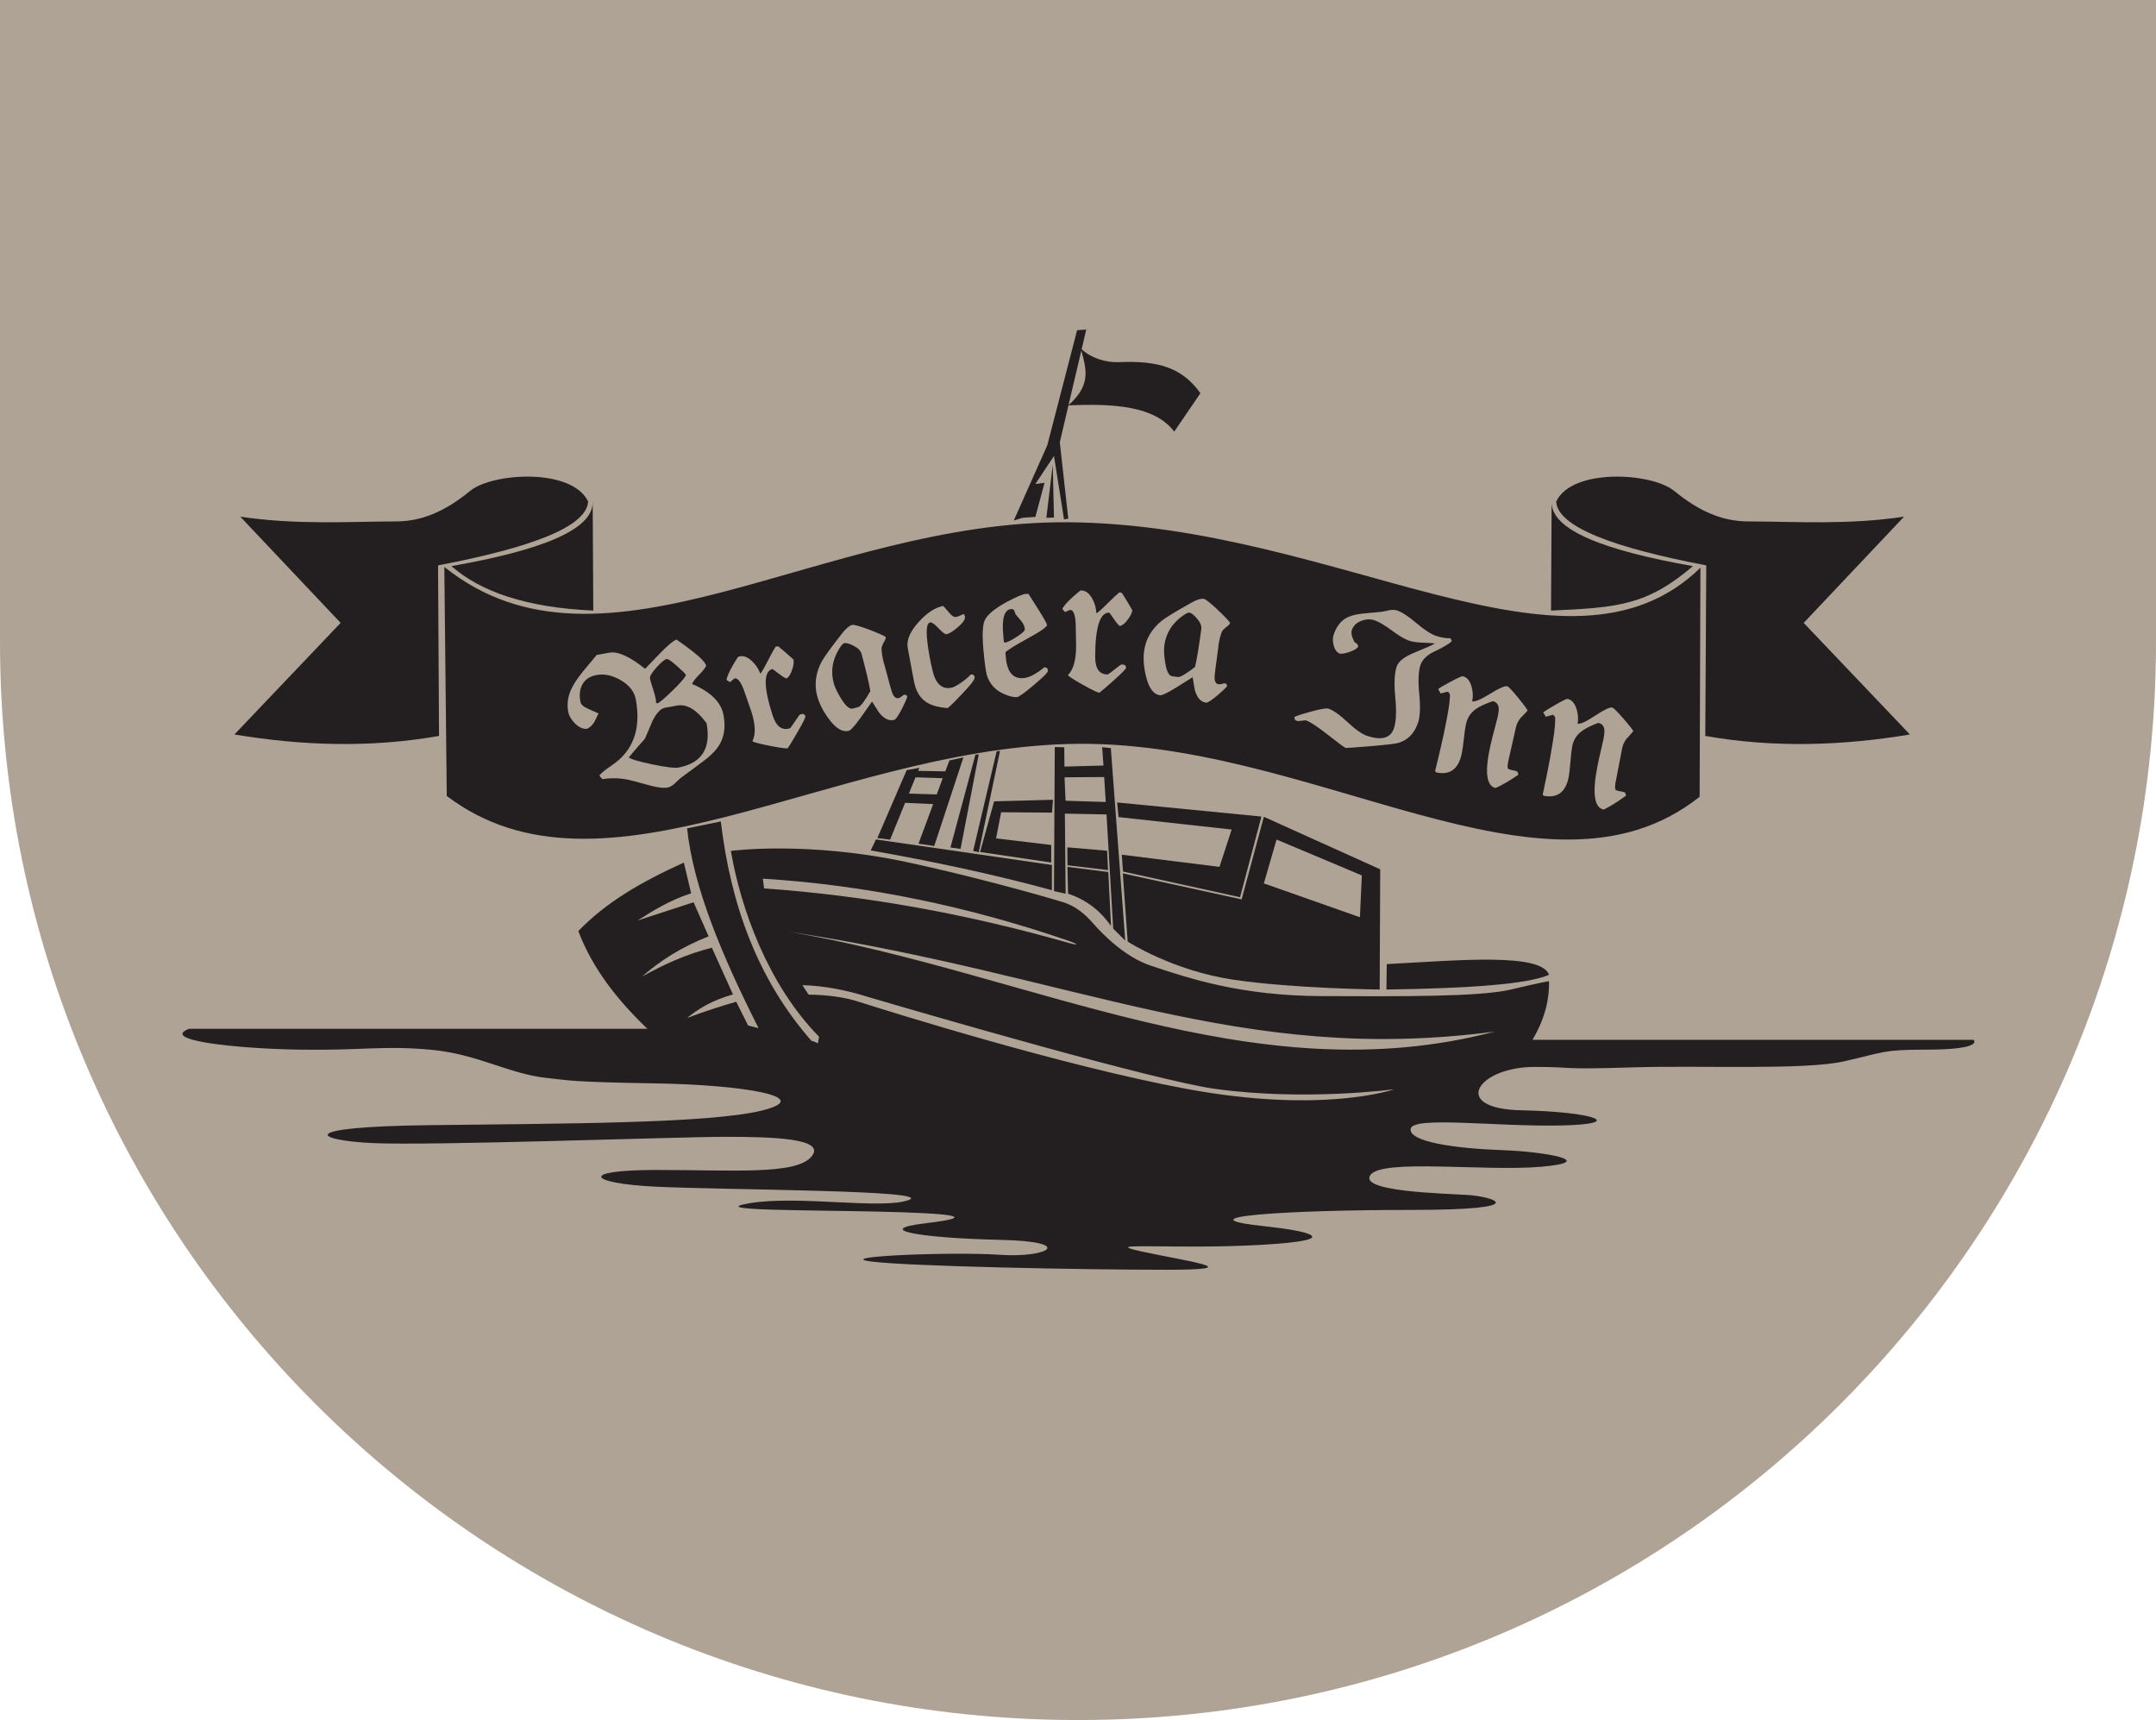<?xml version="1.0" encoding="UTF-8" standalone="no"?>
<svg xmlns="http://www.w3.org/2000/svg" xmlns:xlink="http://www.w3.org/1999/xlink" xmlns:serif="http://www.serif.com/" width="100%" height="100%" viewBox="0 0 168 134" version="1.1" xml:space="preserve" style="fill-rule:evenodd;clip-rule:evenodd;stroke-linejoin:round;stroke-miterlimit:2;">
    <g transform="matrix(1,0,0,1,0,-43)">
        <path d="M0,43L168,43L168,93C168,139.392 130.392,177 84,177C37.608,177 0,139.392 0,93L0,43Z" style="fill:rgb(175,163,150);fill-rule:nonzero;"></path>
    </g>
    <g transform="matrix(0.541,0,0,0.541,6.42,-14.775)">
        <g>
            <g transform="matrix(1,0,0,1,147.173,158.44)">
                <path d="M0,-19.234L0.224,-15.638L-5.565,-15.823L-5.711,-19.197L0,-19.234ZM-5.75,-23.518L-7.116,-23.556L-7.232,-2.817L-5.556,-2.427L-5.663,-13.965L0.336,-13.849L1.3,2.591L3.031,4.322L0.954,-23.397L-0.29,-23.533L-0.103,-20.892L-5.725,-20.741L-5.75,-23.518Z" style="fill:rgb(35,31,32);fill-rule:nonzero;"></path>
            </g>
            <g transform="matrix(-0.08,0.997,0.997,0.08,129.696,139.002)">
                <path d="M12.027,-15.236C12.855,-6.465 14.007,2.529 15.646,11.231L12.027,10.943L10.39,-14.607L12.027,-15.236Z" style="fill:rgb(35,31,32);fill-rule:nonzero;"></path>
            </g>
            <g transform="matrix(-0.051,-0.999,-0.999,0.051,149.11,153.047)">
                <path d="M-7.544,1.339L0.229,1.339L1.273,7.17L-2.587,7.279C-3.7,4.458 -5.464,2.652 -7.544,1.339" style="fill:rgb(35,31,32);fill-rule:nonzero;"></path>
            </g>
            <g transform="matrix(1,0,0,1,149.238,154.408)">
                <path d="M0,-9.436L16.295,-7.643L14.542,-2.268L0.468,-4.017L0.642,-1.598L17.503,2.104L20.583,-9.514L-0.195,-11.54L0,-9.436Z" style="fill:rgb(35,31,32);fill-rule:nonzero;"></path>
            </g>
            <g transform="matrix(-0.996,-0.086,-0.086,0.996,141.914,151.868)">
                <path d="M-5.483,-2.528L0.264,-2.528L0.02,0.043L-5.856,0.236L-5.483,-2.528Z" style="fill:rgb(35,31,32);fill-rule:nonzero;"></path>
            </g>
            <g transform="matrix(1,0,0,1,171.998,166.528)">
                <path d="M0,-18.322L12.284,-13.156L12.008,-7.134L-1.826,-12.007L0,-18.322ZM-21.441,-3.625C-21.441,-3.625 -14.93,0.585 -6.16,1.871C2.613,3.157 14.854,3.274 14.854,3.274L14.931,-14.034L-1.826,-21.596L-5.029,-9.704L-22.143,-13.449L-21.441,-3.625Z" style="fill:rgb(35,31,32);fill-rule:nonzero;"></path>
            </g>
            <g transform="matrix(1,0,0,1,187.87,168.15)">
                <path d="M0,-2.004L-0.044,1.652C12.027,1.492 20.427,0.861 23.375,-0.47C22.23,-3.656 10.46,-2.566 0,-2.004" style="fill:rgb(35,31,32);fill-rule:nonzero;"></path>
            </g>
            <g transform="matrix(1,0,0,1,139.656,149.664)">
                <path d="M0,-5.333L0.141,-7.186L-8.336,-6.962L-10.358,0.336L-0.112,1.853L-0.112,-0.674L-8.055,-1.628L-7.326,-5.39L0,-5.333Z" style="fill:rgb(35,31,32);fill-rule:nonzero;"></path>
            </g>
            <g transform="matrix(1,0,0,1,123.92,146.15)">
                <path d="M0,-6.777L-0.866,-4.44L-4.879,-4.562L-3.925,-6.902L0,-6.777ZM-5.196,-7.937L-9.419,1.839L-7.586,2.073L-5.422,-3.232L-1.381,-3.046L-3.491,2.648L-1.227,2.989L2.976,-9.766L0.965,-9.338L0.364,-7.761L-3.544,-7.834L-3.364,-8.275L-5.196,-7.937Z" style="fill:rgb(35,31,32);fill-rule:nonzero;"></path>
            </g>
            <g transform="matrix(0.976,0.217,0.217,-0.976,126.795,149.265)">
                <path d="M1.595,-0.251L2.423,-0.251L2.245,14.671L1.787,14.496L1.595,-0.251Z" style="fill:rgb(35,31,32);fill-rule:nonzero;"></path>
            </g>
            <g transform="matrix(0.991,0.135,0.135,-0.991,124.156,149.019)">
                <path d="M0.909,-0.214L2.379,-0.214L3.142,13.632L2.669,13.513L0.909,-0.214Z" style="fill:rgb(35,31,32);fill-rule:nonzero;"></path>
            </g>
            <g transform="matrix(1,0,0,1,139.941,94.287)">
                <path d="M0,7.544L-0.176,-0.043L-1.097,7.587L0,7.544Z" style="fill:rgb(35,31,32);fill-rule:nonzero;"></path>
            </g>
            <g transform="matrix(1,0,0,1,142.031,91.375)">
                <path d="M0,-5.712L1.851,-13.589C2.662,-10.657 3.151,-8.54 0,-5.712M1.894,-13.775L2.559,-16.605L1.243,-16.518L-3.056,0.061L-7.88,10.893L-6.608,10.499L-4.767,10.368L-3.451,5.455L-4.767,5.63L-2.09,1.596L-0.643,10.719L-0.029,10.63L-1.252,-0.378L-0.006,-5.686C6.532,-5.978 12.44,-5.602 15.232,-1.913L19.004,-7.44C16.365,-11.158 12.867,-12.17 7.187,-11.911C5.345,-11.847 3.219,-12.514 1.894,-13.775" style="fill:rgb(35,31,32);fill-rule:nonzero;"></path>
            </g>
            <g transform="matrix(1,0,0,1,231.97,105.941)">
                <path d="M0,2.891C-12.71,0.655 -20.505,-2.297 -20.349,-6.405L-20.438,9.296C-10.823,8.867 -6.586,8.533 0,2.891" style="fill:rgb(35,31,32);fill-rule:nonzero;"></path>
            </g>
            <g transform="matrix(1,0,0,1,53.149,105.941)">
                <path d="M0,2.891C4.234,6.595 10.823,8.867 20.438,9.296L20.35,-6.405C20.505,-2.297 12.71,0.655 0,2.891" style="fill:rgb(35,31,32);fill-rule:nonzero;"></path>
            </g>
            <g transform="matrix(1,0,0,1,262.38,128.008)">
                <path d="M0,-26.298C-8.067,-25.083 -15.576,-25.592 -22.452,-25.612C-25.956,-25.622 -29.304,-26.888 -33.095,-29.996C-36.346,-32.662 -47.822,-33.325 -50.102,-28.472C-49.887,-24.809 -41.802,-21.821 -28.488,-19.281L-28.629,5.279C-18.705,7.027 -8.895,6.689 0.842,5.069L-14.455,-11L0,-26.298Z" style="fill:rgb(35,31,32);fill-rule:nonzero;"></path>
            </g>
            <g transform="matrix(1,0,0,1,72.841,130.181)">
                <path d="M0,-30.646C-2.279,-35.499 -13.755,-34.836 -17.007,-32.169C-20.796,-29.062 -24.146,-27.795 -27.649,-27.786C-34.526,-27.766 -42.035,-27.256 -50.102,-28.472L-35.647,-13.174L-50.944,2.896C-41.207,4.516 -31.397,4.853 -21.473,3.105L-21.612,-21.455C-8.3,-23.995 -0.214,-26.983 0,-30.646" style="fill:rgb(35,31,32);fill-rule:nonzero;"></path>
            </g>
            <g transform="matrix(1,0,0,1,101.693,194.287)">
                <path d="M0,-32.816C41.774,-26.44 64.997,-13.556 101.747,-18.431C66.792,-9.228 34.815,-26.888 0,-32.816M57.287,-10.184C39.458,-13.507 14.906,-21.202 10.309,-22.664L10.297,-22.659C8.031,-23.454 5.188,-23.722 2.909,-23.748L2.012,-25.112C5.173,-25.034 8.529,-24.356 11.467,-23.413C19.779,-20.973 52.66,-11.409 61.415,-10.184C74.338,-8.378 87.261,-10.121 87.261,-10.121C87.261,-10.121 77.03,-6.505 57.287,-10.184M-3.685,-40.448C11.462,-39.502 26.05,-36.396 40.192,-31.555C41.907,-30.967 41.904,-30.753 40.192,-31.242C25.93,-35.307 11.381,-37.993 -3.509,-39.045L-3.685,-40.448ZM170.692,-17.24L107.171,-17.24C108.775,-19.936 109.612,-22.745 109.552,-25.685C109.552,-25.685 108.544,-25.553 104.072,-24.485C99.598,-23.415 88.327,-23.493 76.749,-23.536C65.17,-23.581 57.715,-26.08 52.188,-27.921C48.613,-29.114 45.496,-32.165 43.742,-34.17C42.785,-35.261 41.364,-36.51 39.586,-37.052C35.181,-38.394 26.097,-40.867 17.455,-42.746C2.719,-45.947 -8.29,-44.442 -8.29,-44.442C-6.868,-36.108 -2.914,-25.132 4.417,-17.681L4.24,-16.737C3.962,-16.881 3.657,-17.01 3.299,-17.112C-4.511,-26.032 -8.327,-36.803 -9.741,-48.688L-14.595,-47.693C-13.704,-39.192 -9.537,-29.285 -4.302,-18.92C-4.812,-19.046 -5.318,-19.174 -5.81,-19.307L-7.52,-22.725C-8.662,-22.395 -9.734,-22.065 -10.747,-21.734C-12.128,-21.284 -13.399,-20.836 -14.595,-20.386C-12.974,-21.711 -11.012,-22.921 -7.987,-23.777L-11.027,-30.503C-14.744,-29.574 -17.992,-28.059 -21.085,-26.35C-18.466,-28.641 -15.362,-30.628 -11.496,-32.139L-13.659,-37.05L-21.729,-34.42C-19.333,-35.963 -16.875,-37.42 -14.01,-38.338L-15.062,-42.76C-21.338,-39.931 -26.329,-36.976 -30.266,-32.899C-28.216,-27.504 -24.634,-22.962 -20.314,-18.829L-86.331,-18.829C-90.639,-17.154 -79.391,-15.957 -70.297,-15.824C-61.204,-15.691 -58.571,-16.436 -51.631,-15.824C-44.691,-15.212 -40.271,-12.293 -34.64,-11.729C-31.585,-11.422 -31.768,-11.17 -19.151,-10.967C-6.535,-10.764 3.89,-9.017 -3.685,-7.09C-11.26,-5.164 -32.725,-5.188 -51.87,-4.949C-71.015,-4.71 -68.383,-2.795 -60.007,-2.376C-51.631,-1.957 -15.973,-3.273 -9.045,-3.273C-2.118,-3.273 5.565,-3.034 3.299,-0.402C1.033,2.231 -7.785,1.5 -19.021,1.5C-30.258,1.5 -28.896,3.427 -19.151,3.906C-9.406,4.384 21.121,4.384 17.348,5.821C13.575,7.256 1.431,5.094 -5.647,6.299C-11.902,7.364 2.215,7.256 12.808,7.496C23.401,7.735 27.821,8.213 19.788,9.17C11.754,10.128 19.445,11.325 30.484,11.564C41.522,11.803 37.394,14.197 30.484,13.718C23.574,13.239 6.283,13.957 11.858,14.675C17.433,15.393 42.419,15.872 54.515,15.872C66.61,15.872 57.496,14.675 50.874,13.239C44.25,11.803 55.582,12.999 68.128,12.282C80.675,11.564 74.458,10.222 68.866,9.637C55.858,8.275 71.616,7.256 89.623,7.256C107.631,7.256 101.53,5.342 97.843,5.103C94.156,4.863 82.146,4.623 83.821,2.231C85.496,-0.163 100.333,1.752 108.47,1.035C116.606,0.316 109.427,-1.12 102.727,-1.359C96.026,-1.598 89.325,-2.555 89.623,-4.42C89.921,-6.284 101.739,-4.73 111.045,-4.902C120.797,-5.081 116.311,-6.876 105.598,-7.09C95.191,-7.299 99.284,-13.337 107.456,-13.337C113.825,-13.337 110.268,-12.919 121.632,-13.273C131.462,-13.58 146.282,-12.846 152.025,-14.138C157.769,-15.43 157.52,-15.824 163.751,-15.824C172.37,-15.824 170.692,-17.24 170.692,-17.24" style="fill:rgb(35,31,32);fill-rule:nonzero;"></path>
            </g>
            <g transform="matrix(1,0,0,1,194.838,138.748)">
                <path d="M0,-0.408L-0.01,-0.424C-0.109,0.016 -0.105,0.016 0,-0.408" style="fill:rgb(35,31,32);fill-rule:nonzero;"></path>
            </g>
            <g transform="matrix(1,0,0,1,111.094,129.012)">
                <path d="M0,-8.702C-0.636,-9.031 -1.1,-9.156 -1.392,-9.078C-1.539,-9.038 -1.763,-8.783 -2.067,-8.31C-3.068,-6.712 -3.339,-5.054 -2.88,-3.337C-2.714,-2.717 -2.357,-1.971 -1.812,-1.099C-1.151,-0.023 -0.594,0.454 -0.137,0.332L0.685,0.112C0.996,0.029 1.565,-0.73 2.395,-2.166C2.241,-3.181 1.819,-4.977 1.13,-7.551C1.013,-7.99 0.635,-8.373 0,-8.702" style="fill:rgb(35,31,32);fill-rule:nonzero;"></path>
            </g>
            <g transform="matrix(1,0,0,1,159.421,124.825)">
                <path d="M0,-9.303C-0.15,-9.324 -0.457,-9.174 -0.918,-8.854C-2.458,-7.764 -3.347,-6.338 -3.583,-4.577C-3.669,-3.941 -3.627,-3.115 -3.459,-2.101C-3.264,-0.853 -2.933,-0.198 -2.464,-0.136L-1.622,-0.022C-1.303,0.021 -0.484,-0.459 0.833,-1.465C1.082,-2.462 1.384,-4.281 1.74,-6.923C1.8,-7.373 1.6,-7.871 1.141,-8.42C0.679,-8.969 0.299,-9.262 0,-9.303" style="fill:rgb(35,31,32);fill-rule:nonzero;"></path>
            </g>
            <g transform="matrix(1,0,0,1,135.749,116.929)">
                <path d="M0,0.982C-0.034,0.606 -0.201,0.222 -0.501,-0.169C-0.778,-0.504 -1.055,-0.831 -1.329,-1.148L-1.516,-1.643C-1.59,-1.846 -1.741,-1.937 -1.967,-1.916C-2.947,-1.83 -3.331,-0.608 -3.121,1.745L-3.022,2.846C-2.942,2.896 -2.883,2.919 -2.846,2.916C-2.563,2.891 -2.013,2.619 -1.195,2.1C-0.378,1.581 0.02,1.209 0,0.982" style="fill:rgb(35,31,32);fill-rule:nonzero;"></path>
            </g>
            <g transform="matrix(1,0,0,1,82.563,122.907)">
                <path d="M0,4.955C0.044,5.197 0.066,5.423 0.066,5.634C0.125,5.643 0.187,5.66 0.249,5.687C0.49,5.643 1.215,5.036 2.424,3.864C3.632,2.691 4.281,1.935 4.372,1.591C4.213,1.351 3.756,0.901 3.002,0.242C2.247,-0.418 1.776,-0.732 1.592,-0.697C1.293,-0.643 0.806,-0.237 0.127,0.521C-0.551,1.279 -0.865,1.797 -0.813,2.077C-0.756,2.392 -0.621,2.872 -0.407,3.516C-0.194,4.159 -0.058,4.639 0,4.955" style="fill:rgb(35,31,32);fill-rule:nonzero;"></path>
            </g>
            <g transform="matrix(1,0,0,1,89.274,135.96)">
                <path d="M0,-5.288C-1.196,-6.684 -2.408,-7.27 -3.636,-7.046L-5.366,-6.73C-5.979,-6.618 -6.576,-5.99 -7.155,-4.847C-7.514,-3.974 -7.885,-3.109 -8.266,-2.251C-8.939,-1.513 -9.708,-0.623 -10.575,0.419C-10.217,0.699 -9.069,1.037 -7.132,1.433C-5.196,1.83 -3.977,1.982 -3.475,1.89C-0.072,1.268 1.297,-0.865 0.632,-4.51C0.629,-4.528 0.418,-4.788 0,-5.288" style="fill:rgb(35,31,32);fill-rule:nonzero;"></path>
            </g>
            <g transform="matrix(1,0,0,1,222.384,128.317)">
                <path d="M0,5.403C-0.313,5.824 -0.516,6.277 -0.608,6.759L-1.555,11.658C-1.677,12.29 -1.654,12.67 -1.486,12.798C-1.435,12.828 -1.064,12.909 -0.377,13.042C-0.193,13.078 -0.082,13.253 -0.046,13.568C-1.323,14.496 -2.396,15.165 -3.265,15.574C-4.62,15.313 -4.926,13.261 -4.184,9.418C-4.065,8.805 -3.899,8.043 -3.684,7.132C-3.47,6.22 -3.342,5.663 -3.303,5.458C-3.178,4.809 -3.135,4.336 -3.173,4.04C-3.244,3.506 -3.539,3.19 -4.058,3.089C-5.161,3.511 -5.961,3.915 -6.458,4.3C-7.182,4.854 -7.629,5.576 -7.801,6.467C-7.895,6.949 -7.979,7.685 -8.053,8.671C-8.128,9.657 -8.213,10.392 -8.306,10.875C-8.729,13.065 -9.934,13.968 -11.919,13.585L-12.044,13.401C-11.947,12.951 -11.754,12.027 -11.461,10.612C-11.077,8.722 -10.787,7.122 -10.592,5.813C-10.3,4.001 -10.194,2.808 -10.276,2.235L-10.562,1.919L-11.6,2.21L-11.971,1.589C-11.784,1.414 -11.186,1.038 -10.179,0.463C-9.173,-0.113 -8.604,-0.389 -8.475,-0.363C-7.88,-0.249 -7.446,0.239 -7.169,1.102C-6.946,1.838 -6.898,2.54 -7.028,3.209C-6.619,3.287 -5.775,2.902 -4.494,2.052C-3.213,1.201 -2.396,0.81 -2.043,0.879C-1.858,0.914 -1.309,1.458 -0.395,2.511C0.519,3.564 0.981,4.158 0.994,4.296C0.349,5.038 0.019,5.407 0,5.403M-15.259,2.403C-15.585,2.814 -15.802,3.259 -15.91,3.739L-17.008,8.607C-17.149,9.235 -17.139,9.615 -16.976,9.748C-16.924,9.779 -16.558,9.872 -15.875,10.026C-15.691,10.068 -15.586,10.246 -15.56,10.562C-16.865,11.45 -17.958,12.085 -18.839,12.468C-20.185,12.164 -20.427,10.103 -19.566,6.286C-19.429,5.677 -19.239,4.921 -18.996,4.017C-18.753,3.112 -18.608,2.559 -18.563,2.355C-18.417,1.71 -18.359,1.238 -18.389,0.942C-18.443,0.405 -18.728,0.08 -19.244,-0.037C-20.359,0.352 -21.171,0.73 -21.681,1.099C-22.421,1.631 -22.89,2.338 -23.09,3.223C-23.198,3.703 -23.306,4.435 -23.411,5.419C-23.517,6.403 -23.624,7.134 -23.731,7.613C-24.223,9.79 -25.455,10.655 -27.428,10.21L-27.546,10.023C-27.436,9.576 -27.214,8.658 -26.877,7.253C-26.435,5.376 -26.095,3.786 -25.859,2.482C-25.511,0.681 -25.369,-0.508 -25.432,-1.084L-25.708,-1.408L-26.755,-1.149L-27.106,-1.782C-26.913,-1.951 -26.304,-2.307 -25.281,-2.852C-24.257,-3.396 -23.68,-3.654 -23.551,-3.625C-22.961,-3.492 -22.542,-2.99 -22.292,-2.119C-22.091,-1.377 -22.066,-0.673 -22.215,-0.009C-21.81,0.082 -20.953,-0.277 -19.647,-1.087C-18.34,-1.897 -17.511,-2.262 -17.161,-2.183C-16.977,-2.141 -16.444,-1.58 -15.564,-0.5C-14.684,0.581 -14.24,1.19 -14.232,1.326C-14.899,2.048 -15.241,2.407 -15.259,2.403M-29.659,-5.231C-29.956,-4.353 -30.014,-2.971 -29.832,-1.084C-29.651,0.803 -29.708,2.185 -30.004,3.063C-30.512,4.568 -31.437,5.532 -32.777,5.958C-33.202,6.094 -34.626,6.261 -37.047,6.462C-39.242,6.639 -40.366,6.718 -40.42,6.7C-40.617,6.633 -41.468,6.007 -42.974,4.821C-44.479,3.635 -45.536,2.939 -46.144,2.733C-46.198,2.715 -46.403,2.731 -46.758,2.78C-47.115,2.83 -47.329,2.842 -47.4,2.819L-47.713,2.683L-47.837,2.252C-47.43,2.05 -46.601,1.781 -45.35,1.445C-44.01,1.08 -43.197,0.945 -42.91,1.042C-42.193,1.283 -41.271,1.934 -40.142,2.994C-39.013,4.052 -38.09,4.703 -37.374,4.945C-35.26,5.659 -33.961,5.299 -33.478,3.866C-33.157,2.917 -33.092,1.437 -33.282,-0.572C-33.472,-2.581 -33.407,-4.06 -33.085,-5.01C-32.838,-5.744 -32.041,-6.393 -30.693,-6.956C-28.868,-7.697 -27.834,-8.156 -27.595,-8.335L-27.675,-8.362C-27.902,-8.398 -28.508,-8.433 -29.495,-8.468C-30.278,-8.512 -30.866,-8.601 -31.26,-8.734C-31.888,-8.946 -32.724,-9.437 -33.77,-10.21C-34.816,-10.982 -35.645,-11.471 -36.253,-11.676C-36.88,-11.888 -37.534,-11.858 -38.213,-11.589C-38.892,-11.32 -39.335,-10.88 -39.541,-10.271C-39.68,-9.859 -39.547,-9.275 -39.144,-8.521C-38.845,-8.401 -38.667,-8.191 -38.608,-7.891C-38.8,-7.617 -39.203,-7.369 -39.816,-7.147C-40.431,-6.925 -40.919,-6.836 -41.283,-6.879C-41.701,-7.06 -41.99,-7.447 -42.149,-8.039C-42.309,-8.632 -42.313,-9.152 -42.161,-9.599C-41.792,-10.692 -41.23,-11.471 -40.476,-11.934C-39.895,-12.296 -39.087,-12.533 -38.052,-12.642C-37.101,-12.74 -36.153,-12.829 -35.208,-12.909C-34.843,-12.985 -34.479,-13.062 -34.114,-13.139C-33.67,-13.208 -33.315,-13.198 -33.046,-13.108C-32.33,-12.866 -31.394,-12.256 -30.237,-11.277C-29.082,-10.298 -28.145,-9.687 -27.428,-9.446C-26.677,-9.192 -25.978,-9.076 -25.332,-9.097L-25.136,-8.702C-25.46,-8.332 -26.287,-7.834 -27.617,-7.205C-28.706,-6.694 -29.387,-6.036 -29.659,-5.231M-57.103,-11.262C-57.121,-11.131 -57.277,-10.961 -57.572,-10.753C-57.894,-10.491 -58.09,-10.307 -58.161,-10.203C-58.431,-9.762 -58.658,-8.848 -58.845,-7.462L-58.715,-8.218L-59.199,-4.62C-59.284,-3.983 -59.322,-3.568 -59.309,-3.376C-59.288,-2.82 -59.091,-2.517 -58.716,-2.467C-58.603,-2.451 -58.443,-2.472 -58.235,-2.53C-58.027,-2.588 -57.904,-2.615 -57.867,-2.61C-57.604,-2.574 -57.491,-2.425 -57.526,-2.163C-57.776,-1.872 -58.255,-1.421 -58.967,-0.812C-59.804,-0.123 -60.325,0.207 -60.531,0.179C-61.318,0.073 -61.864,-0.553 -62.167,-1.7C-62.279,-2.288 -62.38,-2.883 -62.47,-3.486C-63.282,-2.985 -64.084,-2.483 -64.876,-1.979C-66.124,-1.212 -66.888,-0.848 -67.169,-0.886C-68.106,-1.012 -68.776,-1.912 -69.18,-3.589C-69.515,-4.93 -69.607,-6.155 -69.458,-7.26C-69.231,-8.947 -68.409,-10.381 -66.991,-11.563C-66.412,-12.038 -64.967,-12.922 -62.657,-14.213C-61.894,-14.644 -61.296,-14.831 -60.865,-14.772C-60.622,-14.74 -59.975,-14.233 -58.924,-13.253C-57.959,-12.34 -57.349,-11.705 -57.091,-11.347L-57.103,-11.262ZM-71.812,-11.789C-72.192,-11.26 -72.571,-10.95 -72.949,-10.857C-73.12,-10.933 -73.411,-11.274 -73.825,-11.881C-74.239,-12.487 -74.464,-12.791 -74.502,-12.791C-75.825,-12.796 -76.495,-10.68 -76.509,-6.446C-76.515,-4.744 -75.923,-3.892 -74.732,-3.888C-74.638,-3.887 -74.296,-4.127 -73.708,-4.607C-73.121,-5.087 -72.78,-5.327 -72.686,-5.326C-72.269,-5.325 -72.062,-5.163 -72.063,-4.842C-72.063,-4.691 -72.642,-4.097 -73.799,-3.062C-74.823,-2.139 -75.525,-1.536 -75.903,-1.255C-76.131,-1.255 -76.923,-1.636 -78.282,-2.397C-79.64,-3.157 -80.357,-3.624 -80.432,-3.794C-79.654,-4.566 -79.262,-5.945 -79.255,-7.93C-79.253,-8.251 -79.262,-8.696 -79.279,-9.263C-79.296,-9.83 -79.304,-10.237 -79.302,-10.482C-79.296,-12.278 -79.568,-13.177 -80.116,-13.179L-80.854,-12.87L-81.25,-13.325C-80.888,-13.985 -80.015,-14.87 -78.631,-15.981L-78.546,-15.981C-77.904,-15.978 -77.366,-15.589 -76.934,-14.812C-76.577,-14.168 -76.381,-13.487 -76.346,-12.769L-76.261,-12.712C-75.863,-13.012 -75.313,-13.516 -74.611,-14.223C-73.909,-14.93 -73.378,-15.424 -73.018,-15.706L-72.649,-15.62C-72.01,-14.597 -71.512,-13.763 -71.155,-13.119C-71.232,-12.703 -71.452,-12.26 -71.812,-11.789M-85.32,-2.381C-86.68,-1.234 -87.491,-0.649 -87.755,-0.626C-88.263,-0.581 -88.923,-0.74 -89.733,-1.105C-90.92,-1.644 -91.711,-2.532 -92.106,-3.768C-92.268,-4.304 -92.434,-5.532 -92.606,-7.452C-92.796,-9.581 -92.732,-10.991 -92.414,-11.684C-92.033,-12.514 -90.927,-13.419 -89.098,-14.399C-87.738,-15.109 -86.878,-15.471 -86.519,-15.483L-86.12,-15.491C-85.636,-14.737 -85.15,-13.973 -84.663,-13.201C-83.866,-11.924 -83.46,-11.201 -83.445,-11.032C-83.419,-10.75 -84.321,-10.11 -86.149,-9.111C-88.139,-8.022 -89.236,-7.336 -89.438,-7.052L-89.373,-6.318C-89.184,-4.209 -88.328,-3.222 -86.803,-3.359C-86.012,-3.429 -85.024,-3.945 -83.837,-4.904C-83.517,-4.932 -83.341,-4.768 -83.31,-4.41C-83.291,-4.203 -83.961,-3.527 -85.32,-2.381M-95.524,-1.245C-96.454,-0.244 -97.192,0.489 -97.74,0.956C-99.181,0.859 -100.27,0.532 -101.008,-0.022C-101.834,-0.637 -102.373,-1.623 -102.625,-2.98L-103.503,-7.692C-103.71,-8.807 -103.184,-10.059 -101.923,-11.447C-100.726,-12.766 -99.552,-13.533 -98.399,-13.747C-98.333,-13.701 -98.041,-13.371 -97.523,-12.757C-97.151,-12.306 -96.816,-12.109 -96.519,-12.164C-96.388,-12.189 -96.199,-12.257 -95.951,-12.371C-95.703,-12.485 -95.525,-12.561 -95.417,-12.6C-95.326,-12.425 -95.276,-12.309 -95.266,-12.253C-95.193,-11.863 -95.517,-11.356 -96.238,-10.732C-96.958,-10.107 -97.522,-9.757 -97.931,-9.681C-98.117,-9.646 -98.497,-9.931 -99.071,-10.535C-99.645,-11.14 -100.043,-11.422 -100.267,-11.38C-100.917,-11.26 -100.941,-9.582 -100.339,-6.348C-100.063,-4.861 -99.809,-3.86 -99.579,-3.346C-99.064,-2.23 -98.295,-1.767 -97.272,-1.957C-96.919,-2.023 -96.423,-2.279 -95.786,-2.724C-95.147,-3.17 -94.704,-3.551 -94.455,-3.867C-94.12,-3.929 -93.924,-3.802 -93.865,-3.486C-93.813,-3.208 -94.366,-2.46 -95.524,-1.245M-104.381,1.138C-104.888,2.095 -105.243,2.6 -105.443,2.654C-106.21,2.86 -106.955,2.491 -107.676,1.55C-108.005,1.05 -108.328,0.54 -108.644,0.018C-109.199,0.793 -109.747,1.565 -110.284,2.335C-111.14,3.523 -111.706,4.153 -111.979,4.227C-112.893,4.471 -113.858,3.898 -114.876,2.507C-115.701,1.398 -116.258,0.303 -116.546,-0.774C-116.986,-2.418 -116.779,-4.058 -115.926,-5.695C-115.574,-6.356 -114.581,-7.728 -112.947,-9.81C-112.407,-10.501 -111.929,-10.904 -111.508,-11.016C-111.271,-11.079 -110.479,-10.861 -109.131,-10.361C-107.89,-9.89 -107.082,-9.539 -106.706,-9.307L-106.684,-9.225C-106.65,-9.097 -106.729,-8.88 -106.921,-8.574C-107.117,-8.208 -107.228,-7.964 -107.252,-7.84C-107.332,-7.329 -107.19,-6.399 -106.829,-5.048L-107,-5.794L-106.061,-2.288C-105.895,-1.667 -105.77,-1.27 -105.684,-1.097C-105.451,-0.592 -105.152,-0.388 -104.786,-0.487C-104.676,-0.516 -104.537,-0.597 -104.368,-0.73C-104.197,-0.864 -104.095,-0.935 -104.058,-0.945C-103.802,-1.014 -103.641,-0.92 -103.572,-0.664C-103.69,-0.3 -103.959,0.301 -104.381,1.138M-119.347,4.364C-120.034,5.559 -120.515,6.349 -120.788,6.735C-121.003,6.805 -121.875,6.688 -123.403,6.385C-124.93,6.083 -125.756,5.862 -125.88,5.724C-125.379,4.748 -125.434,3.317 -126.042,1.427C-126.141,1.12 -126.287,0.701 -126.479,0.167C-126.67,-0.368 -126.804,-0.751 -126.879,-0.985C-127.43,-2.695 -127.966,-3.465 -128.488,-3.297L-129.094,-2.774L-129.611,-3.085C-129.472,-3.824 -128.917,-4.936 -127.945,-6.422L-127.864,-6.448C-127.253,-6.645 -126.621,-6.44 -125.969,-5.837C-125.43,-5.334 -125.033,-4.748 -124.776,-4.076L-124.678,-4.047C-124.393,-4.457 -124.026,-5.107 -123.578,-5.996C-123.129,-6.885 -122.777,-7.519 -122.522,-7.9L-122.146,-7.931C-121.221,-7.157 -120.489,-6.519 -119.95,-6.017C-119.894,-5.598 -119.965,-5.109 -120.162,-4.549C-120.36,-3.929 -120.624,-3.516 -120.955,-3.31C-121.14,-3.33 -121.523,-3.564 -122.104,-4.013C-122.686,-4.461 -122.995,-4.68 -123.031,-4.668C-124.291,-4.263 -124.271,-2.044 -122.973,1.987C-122.451,3.606 -121.623,4.234 -120.489,3.868C-120.4,3.839 -120.15,3.506 -119.739,2.867C-119.33,2.229 -119.08,1.895 -118.989,1.866C-118.594,1.739 -118.347,1.827 -118.248,2.134C-118.202,2.278 -118.568,3.022 -119.347,4.364M-130.53,6.064C-130.991,6.916 -131.83,7.79 -133.049,8.685C-134.131,9.498 -135.215,10.301 -136.3,11.094C-136.579,11.357 -136.857,11.619 -137.136,11.882C-137.486,12.176 -137.81,12.35 -138.107,12.404C-138.665,12.506 -139.5,12.409 -140.611,12.112C-142.453,11.603 -143.502,11.324 -143.761,11.275C-145.096,11.019 -146.33,10.994 -147.464,11.201L-147.857,10.783L-147.888,10.616C-147.601,10.295 -147.177,9.938 -146.614,9.547C-145.881,9.029 -145.433,8.697 -145.268,8.552C-142.837,6.494 -141.972,3.55 -142.671,-0.281C-142.875,-1.397 -143.585,-2.315 -144.802,-3.034C-146.019,-3.753 -147.195,-4.01 -148.33,-3.803C-149.296,-3.626 -149.981,-3.165 -150.383,-2.419C-150.743,-1.758 -150.833,-0.934 -150.653,0.051C-150.581,0.442 -150.213,0.778 -149.546,1.06C-149.042,1.295 -148.54,1.52 -148.039,1.736C-148.374,2.431 -148.585,2.855 -148.673,3.005C-148.958,3.442 -149.295,3.753 -149.684,3.939C-150.268,4.007 -150.852,3.749 -151.439,3.164C-151.979,2.628 -152.303,2.063 -152.412,1.467C-152.599,0.445 -152.478,-0.576 -152.049,-1.597C-151.71,-2.368 -151.141,-3.251 -150.342,-4.243C-149.664,-5.058 -148.986,-5.873 -148.309,-6.689L-146.496,-7.02C-145.268,-7.244 -143.562,-6.479 -141.378,-4.726L-141.294,-4.741C-141.261,-4.766 -140.518,-5.536 -139.064,-7.051C-137.962,-8.174 -137.21,-8.792 -136.808,-8.904C-135.775,-8.189 -134.987,-7.612 -134.445,-7.173C-133.256,-6.238 -132.623,-5.555 -132.544,-5.128C-132.695,-4.793 -133.034,-4.361 -133.562,-3.832C-134.09,-3.304 -134.428,-2.862 -134.574,-2.509C-131.891,-1.385 -130.378,0.107 -130.039,1.967C-129.747,3.567 -129.911,4.932 -130.53,6.064M-80.381,-25.8C-115.994,-26.077 -147.265,-0.948 -170.254,-19.367L-169.903,13.612C-147.436,30.64 -114.983,7.1 -80.381,6.128C-45.359,5.144 -11.808,31.48 10.552,13.73L10.668,-19.25C-8.559,-0.516 -41.458,-25.498 -80.381,-25.8" style="fill:rgb(35,31,32);fill-rule:nonzero;"></path>
            </g>
            <g transform="matrix(1,0,0,1,210.34,142.131)">
                <path d="M0,-0.413L-0.01,-0.428C-0.096,0.015 -0.092,0.015 0,-0.413" style="fill:rgb(35,31,32);fill-rule:nonzero;"></path>
            </g>
        </g>
    </g>
</svg>

